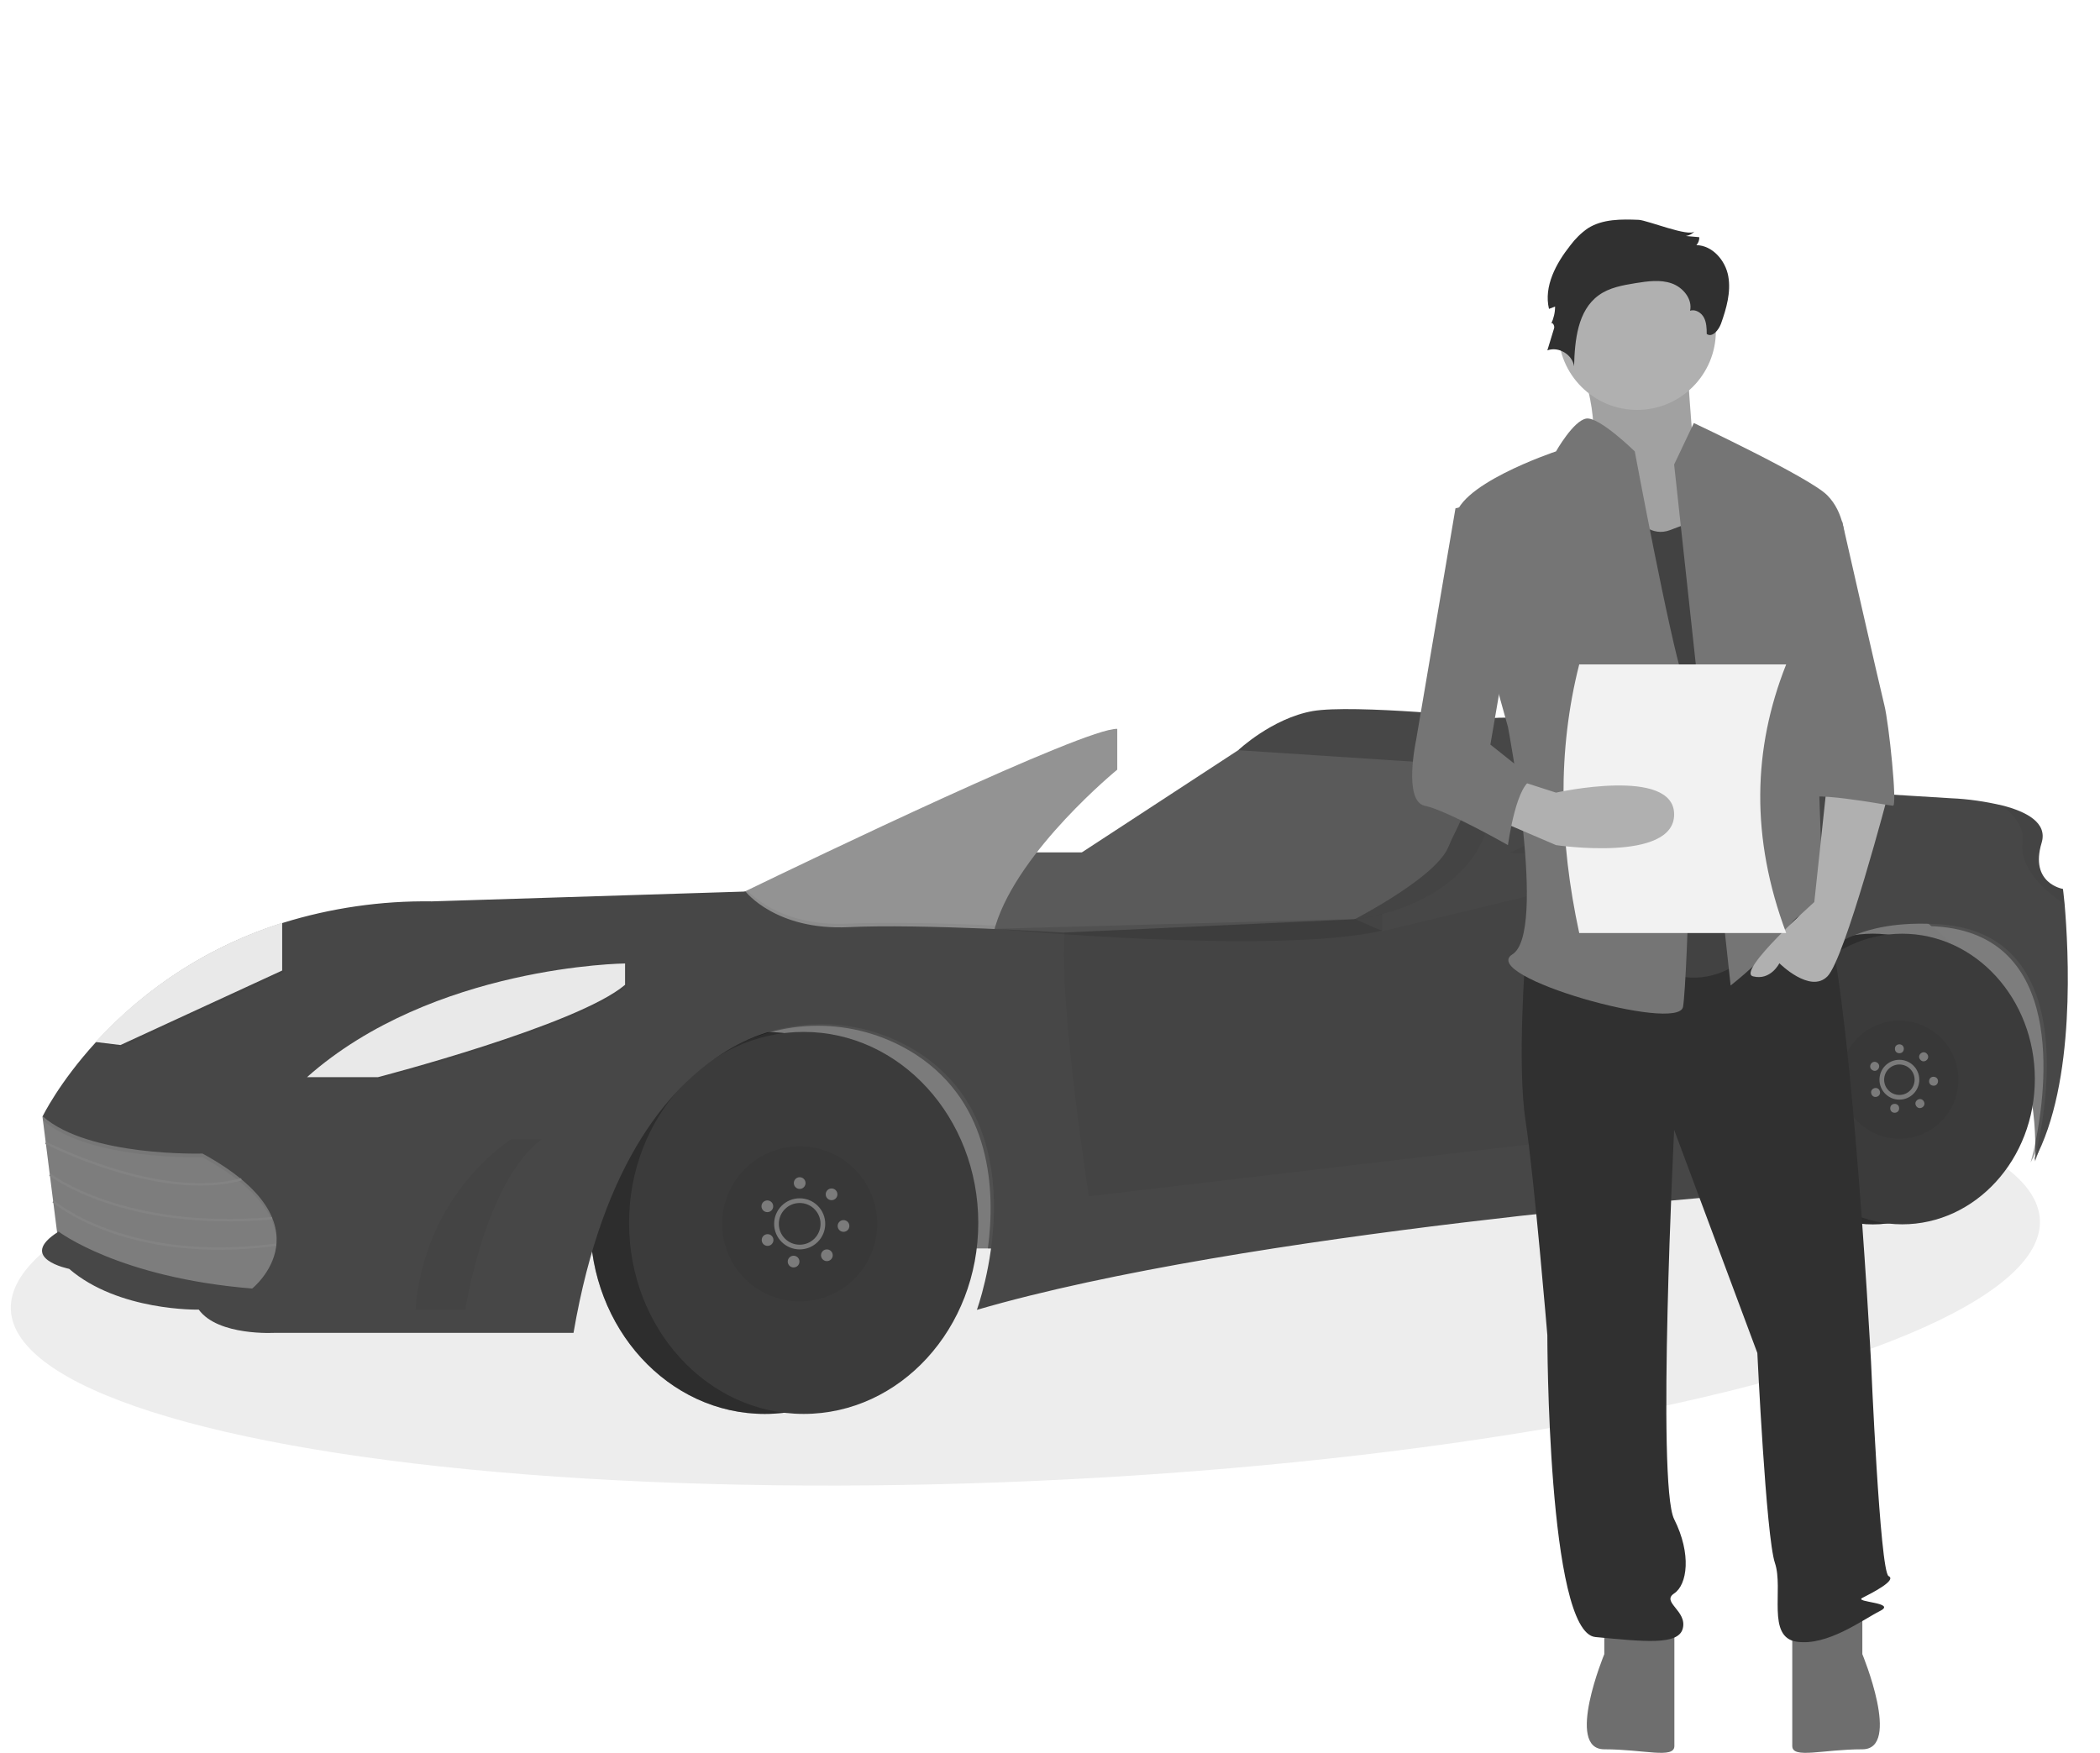 <?xml version="1.0" encoding="utf-8"?>
<!-- Generator: Adobe Illustrator 26.0.2, SVG Export Plug-In . SVG Version: 6.00 Build 0)  -->
<svg version="1.1" id="レイヤー_1" xmlns="http://www.w3.org/2000/svg" xmlns:xlink="http://www.w3.org/1999/xlink" x="0px"
	 y="0px" viewBox="0 0 896 748" style="enable-background:new 0 0 896 748;" xml:space="preserve">
<style type="text/css">
	.st0{fill:#EDEDED;}
	.st1{fill:#777777;}
	.st2{opacity:0.1;fill:#777777;enable-background:new    ;}
	.st3{fill:#7B7B7B;}
	.st4{fill:#5A5A5A;}
	.st5{fill:#474747;}
	.st6{opacity:0.5;enable-background:new    ;}
	.st7{fill:#3B3B3B;}
	.st8{opacity:5.000000e-02;enable-background:new    ;}
	.st9{fill:none;stroke:#7B7B7B;stroke-width:2;stroke-miterlimit:10;}
	.st10{fill:#838383;}
	.st11{fill:#939393;}
	.st12{opacity:0.35;enable-background:new    ;}
	.st13{fill:#E9E9E9;}
	.st14{fill:none;}
	.st15{fill:none;stroke:#838383;stroke-miterlimit:10;}
	.st16{opacity:0.1;enable-background:new    ;}
	.st17{fill:#F2F2F2;}
	.st18{fill:#ABABAB;}
	.st19{opacity:0.1;fill:#474747;enable-background:new    ;}
	.st20{fill:#6E6E6E;}
	.st21{fill:#303030;}
	.st22{fill:#B0B0B0;}
	.st23{fill:#424242;}
	.st24{fill:#757575;}
</style>
<ellipse transform="matrix(0.999 -4.424253e-02 4.424253e-02 0.999 -23.448 19.883)" class="st0" cx="437.5" cy="539.7" rx="433.3" ry="92.3"/>
<g>
	<path class="st1" d="M748,353.8c4.4,3.2,22.9,4.7,22.9,4.7s-6.8-17.3-11.2-20.6c-4.1-3.6-10.3-3.2-14,0.9s-3.2,10.3,0.9,14
		C747,353.2,747.5,353.5,748,353.8L748,353.8z"/>
	<path class="st2" d="M748,353.8c4.4,3.2,22.9,4.7,22.9,4.7s-6.8-17.3-11.2-20.6c-4.1-3.6-10.3-3.2-14,0.9s-3.2,10.3,0.9,14
		C747,353.2,747.5,353.5,748,353.8L748,353.8z"/>
	<path class="st1" d="M856.9,371.5c-4.9,2.5-23.4,0.8-23.4,0.8s9.7-15.9,14.5-18.4c4.7-2.8,10.8-1.3,13.6,3.4s1.3,10.8-3.4,13.6
		C857.8,371.1,857.4,371.3,856.9,371.5L856.9,371.5z"/>
	<path class="st1" d="M847.6,410.5c-4.4,3.2-22.9,4.7-22.9,4.7s6.8-17.3,11.2-20.6c4.7-2.8,10.7-1.4,13.6,3.3
		C851.9,402,851.1,407.3,847.6,410.5L847.6,410.5z"/>
	<path class="st1" d="M806.7,379.1c4.9,2.5,23.4,0.8,23.4,0.8s-9.7-15.9-14.5-18.4c-5-2.1-10.8,0.3-12.9,5.3
		C800.8,371.4,802.5,376.6,806.7,379.1L806.7,379.1z"/>
	<path class="st1" d="M802.8,424.8c4.4,3.2,22.9,4.7,22.9,4.7s-6.8-17.3-11.2-20.6c-4.1-3.6-10.3-3.2-14,0.9
		c-3.6,4.1-3.2,10.3,0.9,14C801.9,424.2,802.3,424.5,802.8,424.8L802.8,424.8z"/>
	<path class="st2" d="M856.9,371.5c-4.9,2.5-23.4,0.8-23.4,0.8s9.7-15.9,14.5-18.4c4.7-2.8,10.8-1.3,13.6,3.4s1.3,10.8-3.4,13.6
		C857.8,371.1,857.4,371.3,856.9,371.5L856.9,371.5z"/>
	<path class="st2" d="M847.6,410.5c-4.4,3.2-22.9,4.7-22.9,4.7s6.8-17.3,11.2-20.6c4.7-2.8,10.7-1.4,13.6,3.3
		C851.9,402,851.1,407.3,847.6,410.5L847.6,410.5z"/>
	<path class="st2" d="M806.7,379.1c4.9,2.5,23.4,0.8,23.4,0.8s-9.7-15.9-14.5-18.4c-5-2.1-10.8,0.3-12.9,5.3
		C800.8,371.4,802.5,376.6,806.7,379.1L806.7,379.1z"/>
	<path class="st2" d="M802.8,424.8c4.4,3.2,22.9,4.7,22.9,4.7s-6.8-17.3-11.2-20.6c-4.1-3.6-10.3-3.2-14,0.9
		c-3.6,4.1-3.2,10.3,0.9,14C801.9,424.2,802.3,424.5,802.8,424.8L802.8,424.8z"/>
	<rect x="596.1" y="370.5" class="st3" width="266.8" height="107.6"/>
	<polygon class="st4" points="528.3,320.1 398.4,405 641.2,400.5 644.3,365.6 646.5,324.7 540.4,317.1 	"/>
	<path class="st5" d="M528.3,320.1c0,0,14.4-13.6,31.8-16.7c17.5-3,75.8,3,75.8,3l8.3,14.4l-1.6,6.8L528.3,320.1z"/>
	<rect x="402.1" y="363.7" class="st4" width="269.1" height="78.8"/>
	<rect x="204.2" y="425.1" class="st3" width="266.8" height="107.6"/>
	<ellipse class="st4" cx="326.3" cy="521.8" rx="74.5" ry="81.5"/>
	<ellipse class="st6" cx="326.3" cy="521.8" rx="74.5" ry="81.5"/>
	<ellipse class="st7" cx="342.9" cy="521.8" rx="74.5" ry="81.5"/>
	<circle class="st8" cx="341.2" cy="522.2" r="33.1"/>
	<circle class="st9" cx="341.2" cy="522.2" r="9.9"/>
	<circle class="st3" cx="341.2" cy="504.8" r="2.5"/>
	<circle class="st3" cx="354.8" cy="509.6" r="2.5"/>
	<circle class="st3" cx="359.9" cy="523.1" r="2.5"/>
	<circle class="st3" cx="352.8" cy="535.6" r="2.5"/>
	<circle class="st3" cx="338.6" cy="538.3" r="2.5"/>
	<circle class="st3" cx="327.5" cy="529.1" r="2.5"/>
	<circle class="st3" cx="327.4" cy="514.7" r="2.5"/>
	<path class="st10" d="M877.9,458.8L877.9,458.8c-2.5,17.6-9.6,36.8-9.6,36.8c0-1.2,0.1-2.4,0.1-3.6c0-1.5,0-3,0-4.5
		c-0.9-48.4-27.3-78.3-44.3-92.6c-4.4-3.8-9.2-7.1-14.2-10h46.2c0,0,18.2,37.1,22,55.3C879.2,445.4,878.9,452,877.9,458.8z"/>
	<path class="st8" d="M877.9,458.8L877.9,458.8c-2.5,17.6-9.6,36.8-9.6,36.8c0-1.2,0.1-2.4,0.1-3.6c0-1.5,0-3,0-4.5
		c-0.9-48.4-27.3-78.3-44.3-92.6c-4.4-3.8-9.2-7.1-14.2-10h46.2c0,0,18.2,37.1,22,55.3C879.2,445.4,878.9,452,877.9,458.8z"/>
	<ellipse class="st4" cx="799.1" cy="460.4" rx="56.6" ry="62"/>
	<ellipse class="st6" cx="799.1" cy="460.4" rx="56.6" ry="62"/>
	<ellipse class="st7" cx="811.6" cy="460.4" rx="56.6" ry="62"/>
	<circle class="st8" cx="810.4" cy="460.7" r="25.2"/>
	<circle class="st9" cx="810.4" cy="460.7" r="7.5"/>
	<circle class="st3" cx="810.4" cy="447.5" r="1.9"/>
	<ellipse transform="matrix(0.766 -0.643 0.643 0.766 -97.954 633.088)" class="st3" cx="820.7" cy="451.1" rx="1.9" ry="1.9"/>
	
		<ellipse transform="matrix(0.174 -0.985 0.985 0.174 227.027 1193.298)" class="st3" cx="824.6" cy="461.4" rx="1.9" ry="1.9"/>
	<ellipse transform="matrix(0.866 -0.5 0.5 0.866 -125.705 472.683)" class="st3" cx="819.2" cy="470.9" rx="1.9" ry="1.9"/>
	<circle class="st3" cx="808.4" cy="472.9" r="1.9"/>
	<ellipse transform="matrix(0.94 -0.342 0.342 0.94 -111.123 301.702)" class="st3" cx="800" cy="466" rx="1.9" ry="1.9"/>
	<ellipse transform="matrix(0.5 -0.866 0.866 0.5 5.885 920.199)" class="st3" cx="799.9" cy="455" rx="1.9" ry="1.9"/>
	<path class="st10" d="M24.9,530.1l-6.8-53.8h81.1l41.7,37.1l-20.5,47.8C120.4,561.2,37.9,547.5,24.9,530.1z"/>
	<path class="st8" d="M140.9,513.4l-20.5,47.8c0,0-82.6-13.6-95.5-31.1l-0.3-2.3L18.3,478l-0.1-0.5l-0.2-1.2h81.1L140.9,513.4z"/>
	<path class="st11" d="M476.7,311v17.4c0,0-41.9,34.2-51.9,66.4c-1.7,5.2-2.4,10.8-1.9,16.3c3.8,35.6-109.1-28.8-109.1-28.8l5-2.4
		C344.8,367.3,463.3,310.3,476.7,311z"/>
	<path class="st5" d="M572.3,395.2c0,0,39.3-19.3,45.6-33.6c0.8-1.9,1.6-3.8,2.6-5.7c3.9-7.8,12.1-26.2,8-35
		c-5.3-11.4,12.9,1.5,12.9,1.5l-10.6,53.8l-25.8,14.4l-33.4,4.6"/>
	<path class="st8" d="M572.3,395.2c0,0,39.3-19.3,45.6-33.6c0.8-1.9,1.6-3.8,2.6-5.7c3.9-7.8,12.1-26.2,8-35
		c-5.3-11.4,12.9,1.5,12.9,1.5l-10.6,53.8l-25.8,14.4l-33.4,4.6"/>
	<path class="st8" d="M140.9,513.4l-20.5,47.8c0,0-82.6-13.6-95.5-31.1l-0.3-2.3c0.3-0.2,0.7-0.5,1.1-0.7c0,0,25,19.7,81.9,24.3
		c0,0,34.2-27.3-21.2-57.6c0,0-48.2,1.5-68-15.7l-0.2-0.2l0.2-0.3c0.1-0.3,0.3-0.7,0.6-1.2h80.3L140.9,513.4z"/>
	<path class="st8" d="M422.9,411.1c3.8,35.6-109.1-28.8-109.1-28.8l5-2.4c3.3,3.5,16.6,15.5,43.1,14.2c17.1-0.8,43-0.1,63,0.8
		C423.1,400.1,422.5,405.6,422.9,411.1z"/>
	<path class="st12" d="M471.1,425.1v107.6h-49.6c3.3-25,1.4-61.5-30.4-82.5c-24.2-15.8-55.2-16.7-80.3-2.4
		c-20.8,11.9-44.1,36.1-59,84.9h-47.6V425.1H471.1z"/>
	<path class="st12" d="M877.9,458.8L877.9,458.8c-1.9,11.9-4.9,23.4-9.5,33.3c-0.6,1.3-1.3,2.6-2,3.9c0.1-0.4,1-3.5,2-8.3
		c4.8-23.5,13.1-88.7-42.2-92.4c-0.7,0-1.4-0.1-2.1-0.1c-4.4-3.8-9.2-7.2-14.2-10.1h46.2c0,0,18.2,37.1,22,55.3
		C879.2,445.4,878.9,452,877.9,458.8z"/>
	<path class="st5" d="M867.9,495.2c0.7-2.6,26.3-96.3-40.2-100.8c-67.5-4.5-75.8,46.2-83.4,115.2c0,0-213,15.9-327.5,49.3
		c0,0,27.5-75.3-24.3-109.4c-24.2-15.8-55.2-16.7-80.3-2.4c-25.5,14.6-54.8,47.6-67.5,121.6H117.4c0,0-24.3,1.5-32.6-9.9
		c0,0-34.2,0.8-55.3-17.4c0,0-22.7-4.5-4.5-15.9c0,0,25.8,19.7,82.6,24.3c0,0,34.2-27.3-21.2-57.6c0,0-48.5,1.5-68.2-15.9
		c0,0,6.9-14.3,22.7-31.6c21.6-23.7,49.1-41.3,79.7-50.9c20.6-6.4,42.1-9.5,63.7-9.2l133.8-4.2c0,0,12.9,16.7,44,15.2
		c31-1.5,91.7,2.3,91.7,2.3h0.6l124.9-5.7c3.6-0.5,7.1-1.3,10.6-2.2c18.1-4.9,52.4-19.8,46.2-61.5l196.3,12.1
		c7.4,0.3,14.8,1.4,22,3.1c10.1,2.6,19.3,7.3,16.7,15.9c-5.3,17.4,9.1,19.7,9.1,19.7s0.3,2.3,0.7,6.4
		C882.5,404.7,886,462,867.9,495.2z"/>
	<path class="st8" d="M267.5,411.8c0,0-81.9,0.8-135.7,48.5h30.3c0,0,84.9-22,105.4-39.4L267.5,411.8z"/>
	<path class="st13" d="M266.7,411.1c0,0-81.9,0.8-135.7,48.5h30.3c0,0,84.9-22,105.4-39.4L266.7,411.1z"/>
	<path class="st8" d="M121.2,394.5v20.4l-69,31.8l-10.7-1.3C63.1,421.7,90.6,404.1,121.2,394.5z"/>
	<path class="st13" d="M120.4,393.7v20.4l-69,31.8l-10.7-1.3C62.4,420.9,89.9,403.4,120.4,393.7z"/>
	<path class="st14" d="M218.2,486.1c0,0-37.1,22.7-40.9,72.8h21.2c0,0,8.3-54.6,32.6-72.8H218.2z"/>
	<path class="st8" d="M218.2,486.1c0,0-37.1,22.7-40.9,72.8h21.2c0,0,8.3-54.6,32.6-72.8H218.2z"/>
	<path class="st14" d="M657.2,487.7l-192.6,22.7c0,0-12.7-81.1-10.4-112.6l124.9-5.7c3.6-0.5,7.1-1.2,10.6-2.2v7.5l94-22.7
		C683.7,374.7,699.6,398.2,657.2,487.7z"/>
	<path class="st8" d="M657.2,487.7l-192.6,22.7c0,0-12.7-81.1-10.4-112.6l124.9-5.7c3.6-0.5,7.1-1.2,10.6-2.2v7.5l94-22.7
		C683.7,374.7,699.6,398.2,657.2,487.7z"/>
	<path class="st5" d="M635.9,306.5c0,0,40.9-5.3,59.1,29.6l-58.5-2.3L635.9,306.5z"/>
	<path class="st14" d="M692.2,348.3c-1.6,5-0.4,10.6,8.9,14.4c7.8,3.2,16.9-0.5,19.5-8.5c1.5-4.6,0.5-9.9-7.9-14.2
		C704.4,335.8,695,339.5,692.2,348.3z"/>
	<path class="st8" d="M692.2,348.3c-1.6,5-0.4,10.6,8.9,14.4c7.8,3.2,16.9-0.5,19.5-8.5c1.5-4.6,0.5-9.9-7.9-14.2
		C704.4,335.8,695,339.5,692.2,348.3z"/>
	<path class="st15" d="M19.5,487.6c0,0,48.6,25.2,83.5,15.6"/>
	<path class="st15" d="M21.3,501.2c0,0,31.4,24.2,94.8,18.6"/>
	<path class="st15" d="M22.7,512.6c0,0,31.1,27,95.1,18.5"/>
	<path class="st8" d="M692.7,332c0,0-25.3,21.9-48.4,31.8C644.3,363.7,679.4,370,692.7,332z"/>
	<path class="st16" d="M424.4,396.3c0,0,120.2,11.4,165.7,0.7c0,0,2.4,1.6-12.1-4.9L424.4,396.3z"/>
	<path class="st8" d="M880.7,385.6c-7.5-4.9-19.4-15.1-17.7-26.5c0.8-5.7-3.2-11-8.7-15.5c10.1,2.6,19.3,7.3,16.7,15.9
		c-5.3,17.4,9.1,19.7,9.1,19.7S880.3,381.6,880.7,385.6z"/>
</g>
<g>
	<rect x="661.7" y="193.3" class="st17" width="1.7" height="16.2"/>
	<rect x="771" y="232.7" class="st17" width="1.7" height="16.2"/>
	<rect x="758.8" y="638.6" class="st17" width="1.7" height="16.2"/>
	<rect x="784.2" y="504.7" class="st17" width="1.7" height="16.2"/>
	<path class="st18" d="M672.3,147.8c0,0,12.8,36.4,4.9,42c-7.9,5.6,26.6,51.3,26.6,51.3l41.3-11.2l-22.6-38.3c0,0-3-38.3-3-43.9
		C719.6,142.2,672.3,147.8,672.3,147.8z"/>
	<path class="st19" d="M672.2,147.8c0,0,12.8,36.4,4.9,42c-7.9,5.6,26.6,51.3,26.6,51.3L745,230l-22.6-38.3c0,0-3-38.3-3-43.9
		C719.4,142.2,672.2,147.8,672.2,147.8z"/>
	<path class="st20" d="M684.5,690.9v14.9c0,0-16.8,40.6,0,40.6c16.8,0,29.9,4.2,29.9-1.4v-50.4L684.5,690.9z"/>
	<path class="st20" d="M794.6,690.9v14.9c0,0,16.8,40.6,0,40.6s-29.9,4.2-29.9-1.4v-50.4L794.6,690.9z"/>
	<path class="st21" d="M650.9,407.3c0,0-3.7,46.7,0,70.9c3.7,24.3,9.3,91.5,9.3,91.5s0,126.9,20.5,128.8c20.5,1.9,35.5,3.7,37.3-3.7
		c1.9-7.5-9.3-11.2-3.7-14.9c5.6-3.7,7.5-16.8,0-31.7c-7.5-14.9,0-166.1,0-166.1l35.5,95.2c0,0,3.7,78.4,7.5,89.6
		s-3.7,31.7,9.3,33.6c13.1,1.9,28-9.3,35.5-13.1c7.5-3.7-11.2-3.7-7.5-5.6s14.9-7.5,11.2-9.3c-3.7-1.9-7.5-91.5-7.5-91.5
		S788.1,389.5,775,382.1s-21.5,5.4-21.5,5.4L650.9,407.3z"/>
	<circle class="st22" cx="698.5" cy="141.3" r="33.6"/>
	<path class="st23" d="M688.2,203.8c0,0,9.3,28,24.3,22.4l14.9-5.6l26.1,179.2c0,0-20.5,29.9-50.4,11.2
		C673.3,392.3,688.2,203.8,688.2,203.8z"/>
	<path class="st24" d="M714.3,198.2l8.4-17.7c0,0,49.5,23.3,56.9,30.8c7.5,7.5,7.5,18.7,7.5,18.7l-13.1,46.7
		c0,0,3.7,102.6,3.7,106.4c0,3.7,13.1,24.3,3.7,16.8s-11.2-14.9-18.7-3.7c-7.5,11.2-24.3,24.3-24.3,24.3L714.3,198.2z"/>
	<path class="st22" d="M779.7,332.6l-5.6,52.3c0,0-33.6,29.9-26.1,31.7c7.5,1.9,11.2-5.6,11.2-5.6s13.1,13.1,20.5,5.6
		c7.5-7.5,26.1-78.4,26.1-78.4L779.7,332.6z"/>
	<path class="st21" d="M699.2,93.8c-7.4-0.3-15.4-0.4-21.7,3.6c-2.9,2-5.4,4.5-7.5,7.3c-6.1,7.7-11.4,17.5-9.1,27.1l2.6-1
		c0,2.6-0.6,5.1-1.7,7.4c0.4-1.1,1.6,0.7,1.3,1.8l-2.9,9.5c4.8-1.8,10.7,1.8,11.4,6.8c0.3-11.1,1.5-23.8,10.5-30.3
		c4.5-3.3,10.3-4.3,15.8-5.2c5.1-0.8,10.4-1.6,15.3,0.1c4.9,1.7,9,6.7,7.9,11.7c2.2-0.8,4.8,0.8,5.9,2.9s1.2,4.6,1.2,7
		c2.4,1.7,5.1-1.7,6.1-4.4c2.3-6.5,4.3-13.4,3.1-20.2c-1.2-6.8-6.8-13.2-13.6-13.3c0.8-0.9,1.3-2.1,1.2-3.4l-5.7-0.5
		c1.4-0.2,2.8-0.9,3.7-2C720.8,101.3,702.9,94,699.2,93.8z"/>
	<path class="st24" d="M697.5,192.6c0,0-15.2-14.9-20.7-14c-5.5,0.9-12.9,14-12.9,14s-44.8,14.9-42.9,29.9s22.4,87.7,22.4,87.7
		s16.8,87.7,1.9,97c-14.9,9.3,70.9,33.6,72.8,22.4c1.9-11.2,5.6-123.2,0-140C712.5,272.9,697.5,192.6,697.5,192.6z"/>
	<path class="st24" d="M762.9,222.5h23.1c0,0,16.1,70.9,18,78.4c1.9,7.5,5.6,42.9,3.7,42.9s-39.2-7.5-39.2-1.9L762.9,222.5z"/>
	<path class="st17" d="M762.1,398.1h-88.3c-8.6-39.7-9.3-78,0-114.6h88.3C747.8,319.5,746.9,357.5,762.1,398.1z"/>
	<path class="st22" d="M637.8,349.4l26.1,11.2c0,0,50.4,7.5,50.4-13.1c0-20.5-50.4-9.3-50.4-9.3l-16.8-5.4L637.8,349.4z"/>
	<path class="st24" d="M643.4,211.3l-22.4,5.6l-16.8,98.9c0,0-5.6,26.1,3.7,28s35.5,16.8,35.5,16.8s3.7-28,11.2-28l-18.7-14.9
		l11.2-65.3L643.4,211.3z"/>
</g>
</svg>
